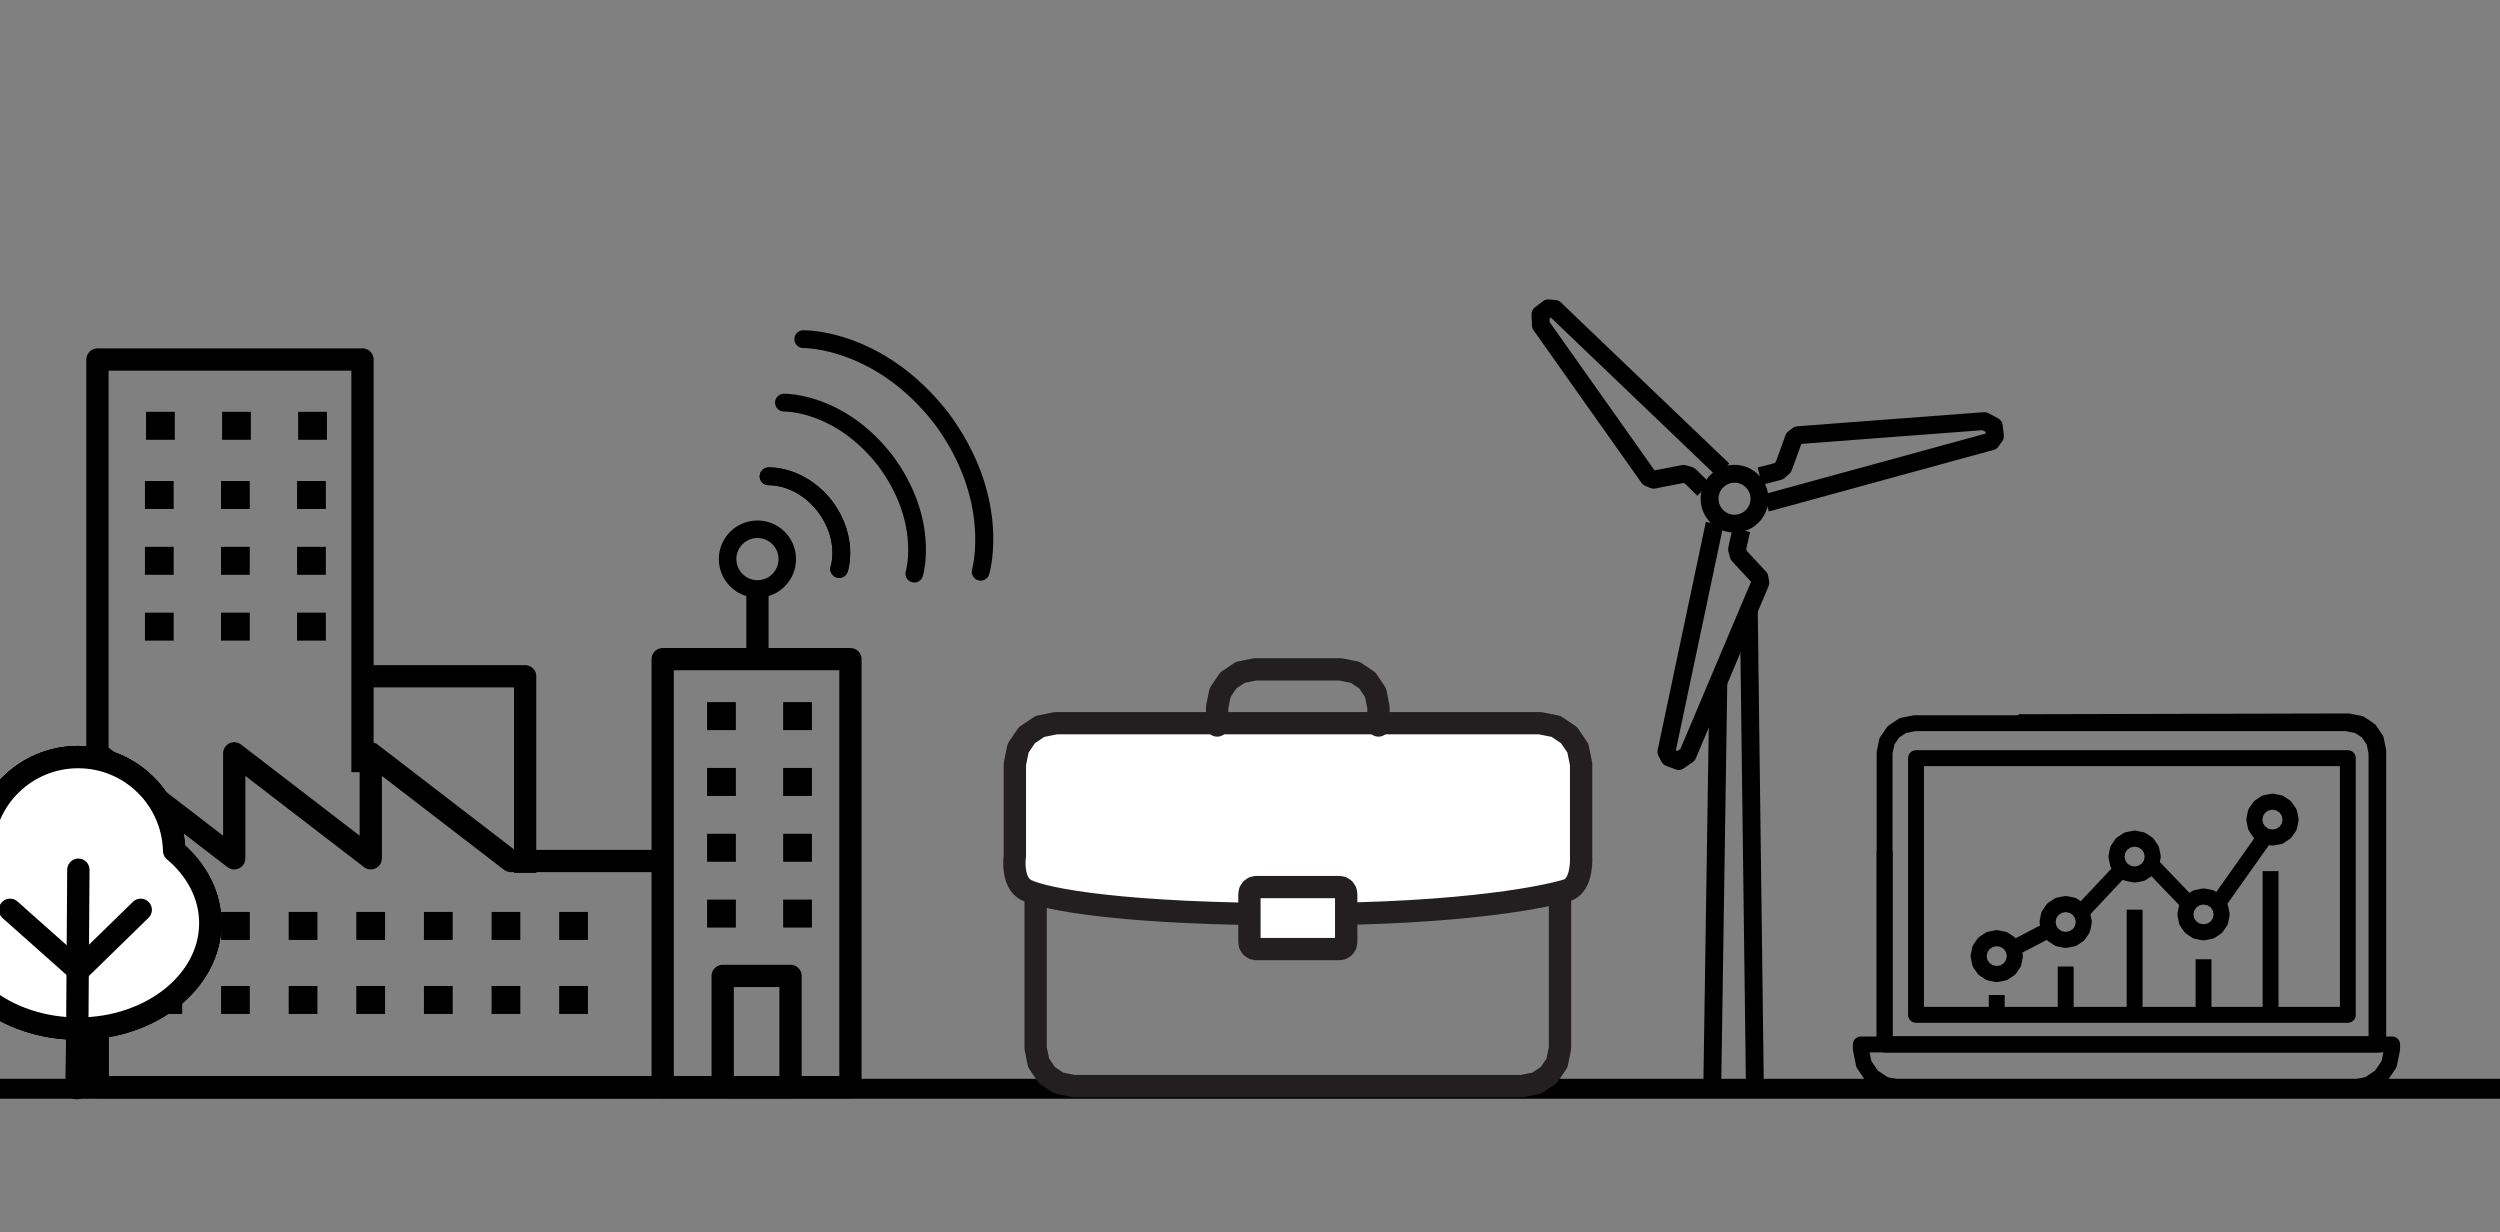 <?xml version="1.0" encoding="utf-8"?>
<svg xmlns="http://www.w3.org/2000/svg" id="d" viewBox="0 0 280 138">
  <rect x="0" y="0" width="280" height="138" fill="#808080" stroke="none"/>
  <defs>
    <style>.g{fill:#69f294;}.g,.h,.i,.j,.k,.l,.m,.n,.o{stroke-linejoin:round;}.g,.h,.i,.l{stroke-linecap:round;stroke-width:2.5px;}.g,.i,.j,.k,.m,.n,.o{stroke:#000;}.h,.i{fill:#fff;}.h,.l{stroke:#231f20;}.j{stroke-width:1.779px;}.j,.k,.l,.m,.n,.o{fill:none;}.k{stroke-width:2.237px;}.m{stroke-width:2.493px;}.n{stroke-width:2px;}.o{stroke-width:1.961px;}</style>
  </defs>
  <line class="k" x1="-64.54" y1="121.943" x2="909.46" y2="121.943"/>
  <rect x="33.395" y="46.123" width="3.221" height="3.133"/>
  <rect x="24.875" y="46.123" width="3.221" height="3.133"/>
  <line class="m" x1="84.834" y1="66.569" x2="84.834" y2="73.247"/>
  <circle class="o" cx="84.834" cy="62.619" r="3.343"/>
  <path d="m93.197,64.332c-.194-.254-.262-.598-.152-.925.037-.112.91-2.938-1.432-6.088-2.403-3.076-5.361-2.981-5.486-2.975-.547.024-1.014-.397-1.043-.945-.028-.547.387-1.014.934-1.046.166-.01,4.096-.192,7.181,3.757,3.004,4.038,1.789,7.778,1.736,7.935-.176.521-.742.801-1.264.625-.196-.066-.357-.187-.473-.34Z"/>
  <path d="m93.197,64.332c-.194-.254-.262-.598-.152-.925.037-.112.91-2.938-1.432-6.088-2.403-3.076-5.361-2.981-5.486-2.975-.547.024-1.014-.397-1.043-.945-.028-.547.387-1.014.934-1.046.166-.01,4.096-.192,7.181,3.757,3.004,4.038,1.789,7.778,1.736,7.935-.176.521-.742.801-1.264.625-.196-.066-.357-.187-.473-.34Z"/>
  <path d="m101.613,64.85c-.186-.244-.257-.571-.164-.888.063-.221,1.53-5.578-3.094-11.783-4.747-6.088-10.303-6.09-10.538-6.088-.549.006-1.002-.432-1.011-.98-.009-.549.426-1.002.974-1.013.274-.006,6.757-.058,12.16,6.872,5.262,7.06,3.498,13.296,3.42,13.558-.156.528-.711.829-1.239.672-.211-.062-.385-.188-.509-.35Z"/>
  <path d="m109.041,64.644c-.186-.244-.257-.571-.163-.888.021-.074,2.144-7.747-4.265-16.346-6.621-8.491-14.548-8.429-14.627-8.427-.55.011-1.005-.425-1.017-.977-.011-.55.426-1.006.977-1.017.364-.007,9.012-.076,16.253,9.212,7.048,9.455,4.695,17.773,4.591,18.122-.156.528-.711.829-1.239.672-.211-.062-.385-.188-.509-.35Z"/>
  <polyline class="m" points="40.599 86.49 40.599 40.269 10.914 40.269 10.914 121.735"/>
  <polyline class="m" points="58.816 97.769 58.816 75.744 40.685 75.744"/>
  <rect class="m" x="74.22" y="73.826" width="21.029" height="47.935"/>
  <polyline class="m" points="75.115 96.43 57.209 96.43 41.526 84.373 41.526 96.129 26.234 84.373 26.234 96.129 10.942 84.373 10.942 96.43 10.942 98.883 10.942 121.756 75.115 121.756"/>
  <rect class="m" x="80.941" y="109.302" width="7.597" height="12.464"/>
  <rect x="87.715" y="100.755" width="3.219" height="3.133"/>
  <rect x="87.715" y="93.382" width="3.219" height="3.133"/>
  <rect x="87.715" y="86.011" width="3.219" height="3.133"/>
  <rect x="87.715" y="78.639" width="3.219" height="3.133"/>
  <rect x="79.195" y="100.755" width="3.221" height="3.133"/>
  <rect x="79.195" y="93.382" width="3.221" height="3.133"/>
  <rect x="79.195" y="86.011" width="3.221" height="3.133"/>
  <rect x="79.195" y="78.639" width="3.221" height="3.133"/>
  <rect x="62.629" y="110.431" width="3.219" height="3.133"/>
  <rect x="62.629" y="102.138" width="3.219" height="3.133"/>
  <rect x="55.055" y="110.431" width="3.22" height="3.133"/>
  <rect x="55.055" y="102.138" width="3.22" height="3.133"/>
  <rect x="47.481" y="110.431" width="3.221" height="3.133"/>
  <rect x="47.481" y="102.138" width="3.221" height="3.133"/>
  <rect x="39.908" y="110.431" width="3.22" height="3.133"/>
  <rect x="39.908" y="102.138" width="3.22" height="3.133"/>
  <rect x="33.273" y="68.616" width="3.221" height="3.133"/>
  <rect x="33.273" y="61.245" width="3.221" height="3.133"/>
  <rect x="33.273" y="53.872" width="3.221" height="3.133"/>
  <rect x="32.334" y="110.431" width="3.219" height="3.133"/>
  <rect x="32.334" y="102.138" width="3.219" height="3.133"/>
  <rect x="24.763" y="110.431" width="3.218" height="3.133"/>
  <rect x="24.763" y="102.138" width="3.218" height="3.133"/>
  <rect x="24.753" y="68.616" width="3.221" height="3.133"/>
  <rect x="24.753" y="61.245" width="3.221" height="3.133"/>
  <rect x="24.753" y="53.872" width="3.221" height="3.133"/>
  <rect x="17.189" y="110.431" width="3.218" height="3.133"/>
  <rect x="17.189" y="102.138" width="3.218" height="3.133"/>
  <rect x="16.233" y="68.616" width="3.22" height="3.133"/>
  <rect x="16.233" y="61.245" width="3.22" height="3.133"/>
  <rect x="16.233" y="53.872" width="3.22" height="3.133"/>
  <rect x="16.355" y="46.123" width="3.22" height="3.133"/>
  <circle class="n" cx="194.266" cy="55.857" r="2.794"/>
  <polyline class="n" points="195.032 59.37 194.687 60.887 194.552 61.524 194.73 62.185 195.164 62.657 196.688 64.302 197.053 64.686 197.154 65.275 189.008 84.547 188.01 85.233 187.546 85.056 186.967 84.839 186.634 84.188 186.777 83.547 192.035 58.659"/>
  <polyline class="n" points="197.101 53.33 198.608 52.942 199.236 52.771 199.742 52.31 199.963 51.709 200.728 49.6 200.903 49.1 201.379 48.741 222.243 47.161 223.31 47.734 223.365 48.228 223.436 48.842 223.01 49.436 222.375 49.602 197.841 56.321"/>
  <polyline class="n" points="190.804 54.813 189.696 53.72 189.226 53.269 188.57 53.072 187.941 53.192 185.739 53.621 185.22 53.728 184.667 53.504 172.581 36.424 172.525 35.215 172.919 34.914 173.409 34.537 174.138 34.597 174.607 35.055 192.988 52.64"/>
  <line class="n" x1="195.867" y1="68.316" x2="196.541" y2="121.272"/>
  <line class="n" x1="191.781" y1="121.238" x2="192.457" y2="76.393"/>
  <polygon class="l" points="120.244 84.007 118.588 84.34 117.236 85.249 116.325 86.598 115.991 88.249 115.991 117.398 116.325 119.049 117.236 120.397 118.588 121.307 120.244 121.64 170.467 121.64 172.122 121.307 173.474 120.397 174.385 119.049 174.72 117.398 174.72 88.249 174.385 86.598 173.474 85.249 172.122 84.34 170.467 84.007 120.244 84.007"/>
  <path class="h" d="m175.54,99.692c1.778-.575,1.544-3.857,1.544-3.857v-10.256l-.361-1.783-.984-1.456-1.46-.982-1.788-.36h-54.233l-1.788.36-1.46.982-.984,1.456-.361,1.783v10.256s-.443,3.013,1.289,3.857c2.188,1.066,11.078,2.708,30.36,2.708s28.446-2.133,30.224-2.708Z"/>
  <polyline class="l" points="154.389 81.255 154.389 79.213 154.055 77.562 153.144 76.213 151.792 75.304 150.136 74.971 140.574 74.971 138.918 75.304 137.566 76.213 136.655 77.562 136.321 79.213 136.321 81.255"/>
  <polygon class="h" points="140.721 99.351 140.415 99.412 140.166 99.58 139.998 99.829 139.936 100.134 139.936 105.513 139.998 105.818 140.166 106.067 140.415 106.234 140.721 106.296 149.989 106.296 150.295 106.234 150.544 106.067 150.713 105.818 150.774 105.513 150.774 100.134 150.713 99.829 150.544 99.58 150.295 99.412 149.989 99.351 140.721 99.351"/>
  <polygon class="j" points="263.559 121.821 212.771 121.821 211.074 121.482 209.688 120.557 208.754 119.185 208.411 117.504 208.411 116.979 267.918 116.979 267.918 117.504 267.575 119.185 266.642 120.557 265.256 121.482 263.559 121.821"/>
  <rect class="j" x="214.594" y="84.915" width="48.363" height="28.746"/>
  <polygon class="j" points="266.167 116.963 266.167 84.311 265.904 83.023 265.187 81.971 264.124 81.261 262.823 81.001 214.42 81.001 213.119 81.261 212.056 81.971 211.339 83.023 211.076 84.311 211.076 116.963 266.167 116.963"/>
  <polyline class="j" points="211.079 95.297 211.079 116.979 266.364 116.979 266.364 84.104 266.101 82.816 265.384 81.764 264.321 81.055 263.02 80.794 226.079 80.883"/>
  <polygon class="j" points="225.674 107.085 225.514 107.871 225.078 108.512 224.43 108.944 223.636 109.103 222.844 108.944 222.196 108.512 221.76 107.871 221.6 107.085 221.76 106.3 222.196 105.659 222.844 105.226 223.636 105.067 224.43 105.226 225.078 105.659 225.514 106.3 225.674 107.085"/>
  <line class="j" x1="223.636" y1="111.438" x2="223.636" y2="113.243"/>
  <polygon class="j" points="233.393 103.263 233.233 104.048 232.797 104.69 232.149 105.122 231.357 105.281 230.564 105.122 229.917 104.69 229.48 104.048 229.32 103.263 229.48 102.477 229.917 101.836 230.564 101.404 231.357 101.246 232.149 101.404 232.797 101.836 233.233 102.477 233.393 103.263"/>
  <line class="j" x1="231.357" y1="108.253" x2="231.357" y2="113.243"/>
  <polygon class="j" points="241.113 95.938 240.953 96.723 240.517 97.364 239.869 97.796 239.077 97.955 238.283 97.796 237.636 97.364 237.2 96.723 237.04 95.938 237.2 95.152 237.636 94.51 238.283 94.078 239.077 93.919 239.869 94.078 240.517 94.51 240.953 95.152 241.113 95.938"/>
  <line class="j" x1="239.077" y1="101.883" x2="239.077" y2="113.35"/>
  <polygon class="j" points="248.833 102.414 248.673 103.199 248.237 103.84 247.589 104.272 246.797 104.431 246.003 104.272 245.356 103.84 244.919 103.199 244.759 102.414 244.919 101.628 245.356 100.987 246.003 100.554 246.797 100.396 247.589 100.554 248.237 100.987 248.673 101.628 248.833 102.414"/>
  <line class="j" x1="246.797" y1="107.439" x2="246.797" y2="113.35"/>
  <polygon class="j" points="256.553 91.796 256.393 92.582 255.957 93.223 255.309 93.656 254.516 93.814 253.723 93.656 253.075 93.223 252.639 92.582 252.479 91.796 252.639 91.011 253.075 90.37 253.723 89.937 254.516 89.779 255.309 89.937 255.957 90.37 256.393 91.011 256.553 91.796"/>
  <line class="j" x1="254.302" y1="97.565" x2="254.302" y2="113.35"/>
  <line class="j" x1="225.459" y1="106.236" x2="229.32" y2="104.219"/>
  <line class="j" x1="233.179" y1="102.095" x2="237.468" y2="97.529"/>
  <line class="j" x1="240.899" y1="96.786" x2="244.973" y2="101.033"/>
  <line class="j" x1="248.512" y1="101.033" x2="253.551" y2="93.919"/>
  <path class="g" d="m19.504,95.287c-.147-5.818-4.9-10.493-10.753-10.493s-10.606,4.674-10.753,10.493c-2.507,2.115-4.047,4.968-4.047,8.108,0,6.521,6.627,11.807,14.801,11.807s14.801-5.286,14.801-11.807c0-3.141-1.54-5.993-4.047-8.108Z"/>
  <line class="g" x1="15.761" y1="101.899" x2="8.776" y2="108.717"/>
  <line class="g" x1="1.126" y1="101.899" x2="8.61" y2="108.551"/>
  <line class="g" x1="8.776" y1="97.409" x2="8.61" y2="121.855"/>
  <path class="g" d="m19.504,95.287c-.147-5.818-4.9-10.493-10.753-10.493s-10.606,4.674-10.753,10.493c-2.507,2.115-4.047,4.968-4.047,8.108,0,6.521,6.627,11.807,14.801,11.807s14.801-5.286,14.801-11.807c0-3.141-1.54-5.993-4.047-8.108Z"/>
  <line class="g" x1="15.761" y1="101.899" x2="8.776" y2="108.717"/>
  <line class="g" x1="1.126" y1="101.899" x2="8.61" y2="108.551"/>
  <line class="g" x1="8.776" y1="97.409" x2="8.61" y2="121.855"/>
  <path class="i" d="m19.504,95.287c-.147-5.818-4.9-10.493-10.753-10.493s-10.606,4.674-10.753,10.493c-2.507,2.115-4.047,4.968-4.047,8.108,0,6.521,6.627,11.807,14.801,11.807s14.801-5.286,14.801-11.807c0-3.141-1.54-5.993-4.047-8.108Z"/>
  <line class="i" x1="15.761" y1="101.899" x2="8.776" y2="108.717"/>
  <line class="i" x1="1.126" y1="101.899" x2="8.61" y2="108.551"/>
  <line class="i" x1="8.776" y1="97.409" x2="8.61" y2="121.855"/>
</svg>